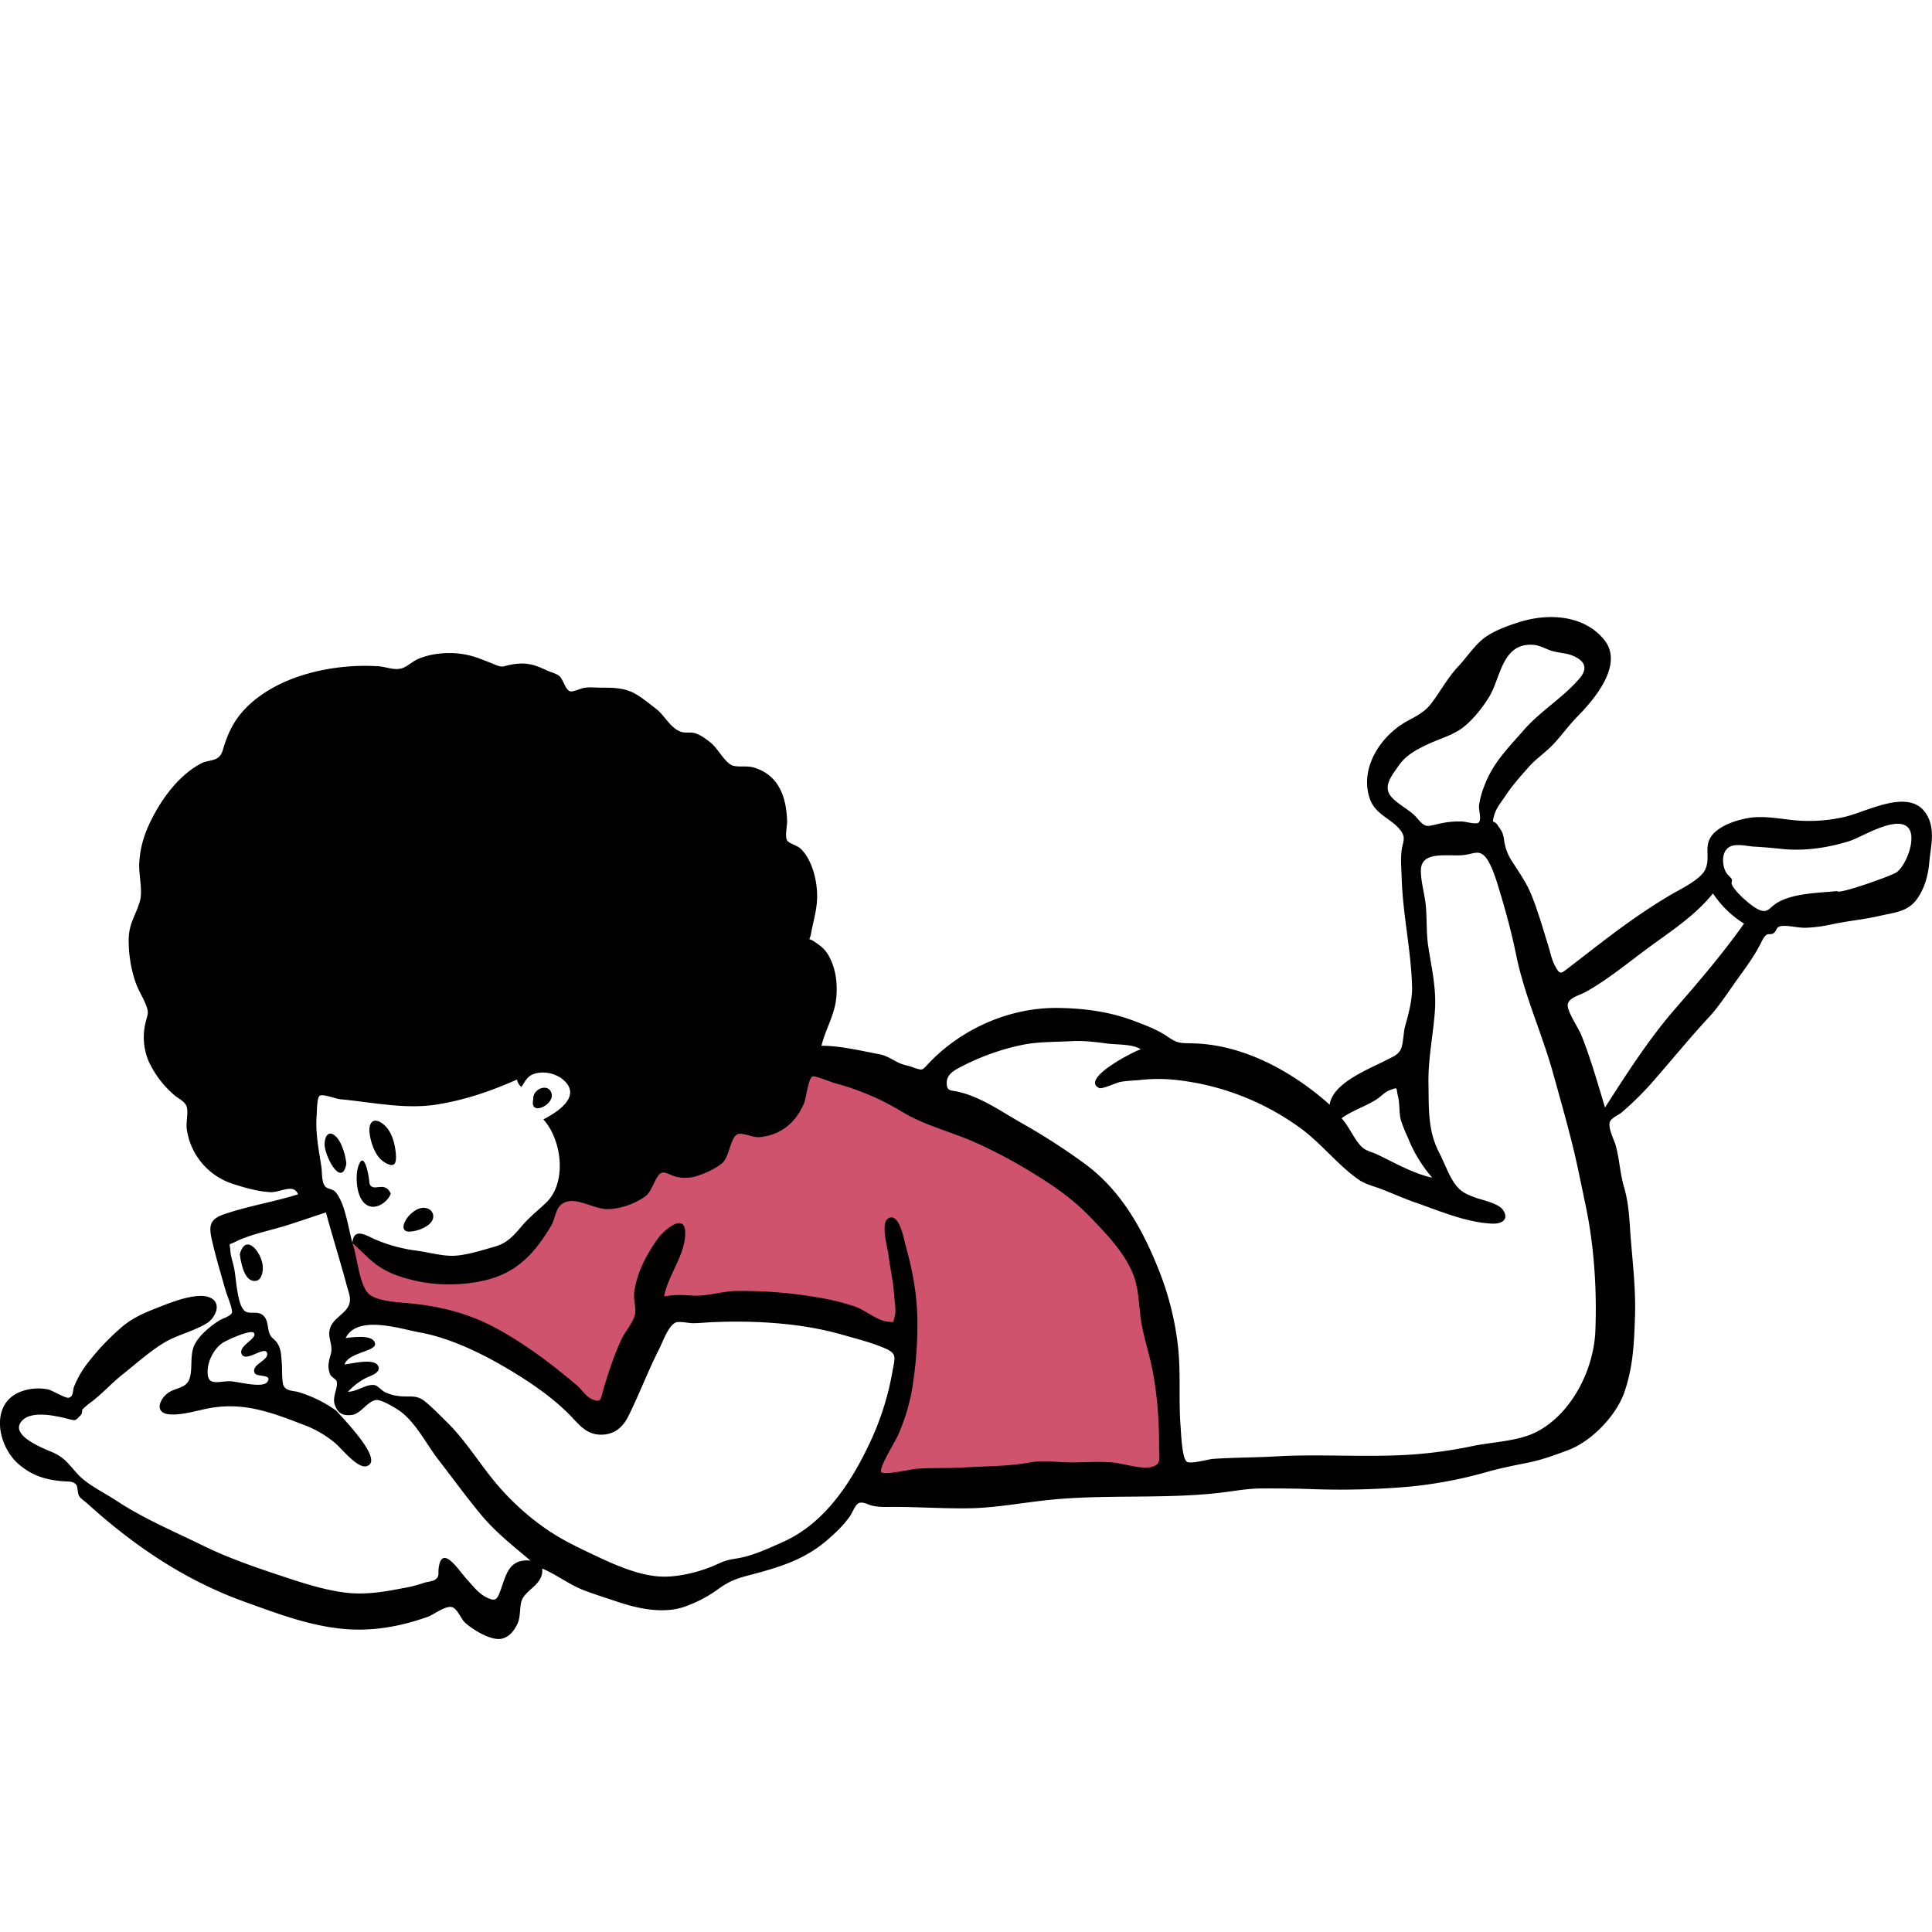 <svg id="Capa_1" data-name="Capa 1" xmlns="http://www.w3.org/2000/svg" viewBox="0 0 1000 1000"><title>Mesa de trabajo 19</title><polyline points="181.97 643.59 184.68 677.42 236.1 689.59 275.34 707.18 306.46 734.25 321.35 722.07 340.29 680.12 361.94 676.06 440.42 684.18 467.48 692.3 458.01 738.31 448.54 772.13 605.5 762.66 600.09 684.18 567.62 612.47 439.07 550.22 343 562.4 275.34 636.82 245.57 653.06 192.8 650.35" fill="#cf536d"/><path d="M174.14,730.23c3.09,3.77,25.19,25.86,15.59,28.67-4.63,1.36-12.84-9.08-16.17-11.91a56.11,56.11,0,0,0-16.89-9.7c-15.39-5.92-29.31-11.23-46.06-8.78-7.19,1-15.91,4.23-23.13,3.53s-5.38-7.17-.84-10.79c4.06-3.22,9.71-2.32,11.49-7.73s-.13-12.38,2.76-17.86c2.46-4.68,8.27-9.54,12.76-12.25,1.95-1.18,5.3-2,6.32-3.75.84-1.43-2.61-9.62-3.09-11.32-2.34-8.34-4.9-16.69-6.88-25.12-1.84-7.82-2.32-11.87,5.92-14.7,12.57-4.33,25.76-6.36,38.34-10.34-2.24-5.8-9.2-.92-14.21-1.12-6.13-.25-13.23-2.26-19.07-4.14a34.89,34.89,0,0,1-24.33-28.68c-.45-3,1-9.06-.13-11.72s-4-3.75-6.11-5.54A51.29,51.29,0,0,1,77,549.44a31.92,31.92,0,0,1-1.46-20.92c1-3.83,1.5-4.36.15-8-1.56-4.19-4.12-7.91-5.56-12.21a66.65,66.65,0,0,1-3.52-22.09c.15-8.35,3.5-12.1,5.72-19.46,1.75-5.81-.64-13.84-.24-20.29.51-8.25,2.63-14.87,6.28-22.22C84,413,92.87,400.89,104.43,395c2.29-1.17,6-1.24,8.08-2.6,2.54-1.69,2.74-4.18,3.73-7.14,2.37-7.06,5.33-12.78,10.45-18.18,16.62-17.51,45.73-23.71,69.08-22.23,4.2.27,8.19,2.25,12.17,1.08,2.75-.8,5.67-3.67,8.51-4.86a37.73,37.73,0,0,1,11.06-2.76,44.21,44.21,0,0,1,20.88,2.62c2.65,1,5.2,2,7.82,3.09,4.13,1.67,3.89.87,7.78.1,7.75-1.54,12.2-.4,19.07,2.9,1.83.88,4.72,1.53,6.29,2.77,2.23,1.74,3.14,7.05,5.62,8,1.37.55,5.62-1.47,7.4-1.76,3.12-.51,6.19-.06,9.3-.09,5.51-.06,11.34.14,16.37,2.74,3.79,2,8.35,5.74,11.61,8.26,4.52,3.48,7.34,10.07,13,11.89,2.21.72,4.6,0,6.85.61,2.94.79,5.76,2.92,8.14,4.79,4.1,3.23,7.56,10.74,11.73,12.06,2.79.87,7.11,0,10.3.86A22,22,0,0,1,399.92,403c5.65,5.76,7.25,14.28,7.49,22.1.07,2.11-1.23,8,0,9.91,1.12,1.66,5.35,2.62,7.07,4.32,5.38,5.32,7.81,14.19,8.36,21.48.62,8.32-1.53,14.19-3,22.15-.92,5-2.12,1.78,2.08,4.7,2.87,2,4.86,3.41,6.73,6.56,3.9,6.59,4.88,14.35,4.24,21.86-.81,9.36-5.56,16.34-7.7,25.2,9.85,0,20.46,2.61,30.08,4.42,3.56.67,6.31,2.62,9.46,4.18,2.72,1.35,4.75,1.51,7.31,2.4,6.21,2.17,5,1.81,9.33-2.62,17.21-17.64,41.71-28.29,66.42-27.94,13.77.19,27.1,2,40,7,5.34,2.06,11.27,4.27,16,7.49,5.49,3.73,6.3,3.69,13.56,3.84,26.26.55,51.75,14.64,70.87,31.72,1.71-11.46,20.34-18.33,29.36-23.08,3.08-1.62,5.91-2.46,7.43-5.5,1.42-2.85,1.34-8.7,2.28-12.06,1.75-6.15,3.76-13.68,3.6-20.17-.45-18.8-4.8-37.51-5.37-56.34-.14-4.73-.68-10,0-14.73.51-3.77,2.23-6.12-.25-9.62-4.7-6.63-13.38-8.29-16.3-17-4.7-14.06,3.38-28.45,14.41-36.82,6.35-4.82,12.55-5.84,17.64-12.59,4.58-6.08,8.46-13.28,13.68-18.81,4.38-4.64,8.37-10.85,13.39-14.71s12.71-6.63,18.86-8.51c14.76-4.52,32.88-3.44,43.26,9.17,10.59,12.85-5,31-13.85,40-4.29,4.35-7.85,9.38-12,13.85s-9.35,7.88-13.07,12.13c-3.91,4.47-8.42,9.37-11.69,14.4-2.07,3.18-5.13,6.74-6.16,10.44-1.48,5.32-.24,2.25,1.71,5.25s2.66,3.25,3.34,7.53a25.87,25.87,0,0,0,3.84,10.76c3.71,5.86,7.71,11.36,10.32,17.83,3.48,8.61,5.94,17.36,8.7,26.21,1.08,3.46,1.81,7.41,3.55,10.6,2.48,4.52,2.82,4.14,6.5,1.32,11-8.42,22.11-17.31,33.57-25.34,6.57-4.59,13.38-9.09,20.31-13.12,4.76-2.76,15-7.68,17.35-12.8,3.16-6.81-1.76-13.05,5-19.31,4.4-4.08,11.57-6.34,17.31-7.33C913,422,922,424,930,424.67a81.89,81.89,0,0,0,24.23-1.73c12.29-2.57,35.9-16.74,43.87.29,3.48,7.45,1.13,15.7.47,23.34-.57,6.66-2.52,13.72-6.67,19.2-4.75,6.25-11.65,6.58-18.83,8.24-8.49,2-17.19,2.68-25.68,4.59a72.27,72.27,0,0,1-12.61,1.6c-3.83.18-9.34-1.37-12.7-.88-3.18.46-2.09,2.47-4.32,3.86-.91.56-2.76.16-3.32.61-1.56,1.25-2,2.34-3.14,4.6-3.6,7.18-9,14.17-13.66,20.75-3.9,5.54-8.41,12.32-13,17.26-9.71,10.48-19.15,22-28.74,33a160.65,160.65,0,0,1-16.4,16.29c-1.75,1.48-5.29,2.81-6.18,4.88-1.28,3,2.19,9.44,3,12.41,1.93,7,2.19,14.34,4.23,21.28,2,6.64,2.67,13.89,3.1,20.81,1,15.65,3.12,30.49,2.62,46.16-.43,13.5-.93,26.45-5.62,39.71-4.28,12.07-17.08,25.21-29,29.65-7.09,2.65-13.67,5.06-20.8,6.49s-14.47,2.87-21.46,4.87a224.44,224.44,0,0,1-40.12,7.56,415.71,415.71,0,0,1-52.44,1.18c-7.85-.27-15.91-.29-23.65-.27-8,0-15.58,1.61-23.6,2.45-28.3,3-58.2.58-86.49,3.48-14,1.43-27.93,4.19-42.16,4.35-12.73.15-25.64-.69-38.09-.74-3.95,0-7.39.29-11.34-.61-2.08-.48-5-2.34-7.1-1.27-1.84.94-3.22,4.88-4.36,6.56a59.3,59.3,0,0,1-8.72,9.67c-12.69,12.09-25.28,16.16-41.94,20.59-7.65,2-11.43,3.1-17.85,7.76A67.48,67.48,0,0,1,355,831.4c-11.82,4.38-25.75,1-36.85-2.81-5.38-1.84-11-3.52-16.52-5.71-7.48-3-13.65-7.92-21-11,.85,7.86-7.68,10.5-10.27,15.78-1.67,3.41-.66,8.77-2.44,12.63-1.66,3.58-4.21,7-8.2,7.89-5.44,1.28-15.15-4.76-19-8.28-2.12-2-4-7.17-6.6-8-3.39-1.13-9.59,3.87-12.8,5-15.33,5.41-30.86,8-47.32,5.8-16.68-2.18-32-8.09-47.6-13.7-30.63-11-57.29-29.08-81.28-50.85-1.33-1.22-3.27-2.3-4.19-3.88-.8-1.39-.73-4.67-1.26-5.44-1.56-2.3-3.9-1.9-6.83-2.12-9.06-.68-16.25-2.86-23.27-8.93-11-9.54-15.13-31.79,1.8-37.7A25.68,25.68,0,0,1,25,719.2c1.85.39,8.71,4.54,10.46,4.27,2.66-.43,2.15-3.85,2.85-5.67a50.32,50.32,0,0,1,7.35-12.64,123.08,123.08,0,0,1,17.53-18.4C70,681,77.59,678.42,85.76,675.22c5.5-2.15,16.24-5.85,22.07-3.92,7.59,2.51,3.88,10.79-.91,13.69-6.83,4.14-15,5.84-22,10-7.64,4.63-14.62,11-21.61,16.52-5.63,4.47-10.5,10-16.22,14.28a39.66,39.66,0,0,0-4.46,3.76c-.16.22,0,2-.71,2.77-3.33,3.49-2.55,3.09-7.55,1.87-5.91-1.44-20-4.71-24,2.61-3.58,6.57,11.08,12.5,15.89,14.51,7.07,2.94,8.72,5.9,13.77,11.51s13.76,9.66,20.24,13.95c14,9.27,29.75,15.84,44.74,23.21,14.6,7.16,30.29,12.32,45.49,17.33,9.18,3,20.18,6.27,29.82,7.2s18.81-.64,28.34-2.49a67.65,67.65,0,0,0,10.67-2.71c1.77-.63,4.67-.72,6.08-1.81,2.18-1.7,1.27-3,1.66-5.95,1.69-12.69,10.51,1.48,14.41,5.71,3,3.26,6,7.27,9.94,9.34,5,2.59,5.83,1.37,7.46-2.9,3-8,4.19-17.08,15.7-15.91-9.09-7.77-17.75-14.37-25.53-23.71S234.26,765,226.9,755.53c-6-7.76-11.29-18.47-19.13-24.59-2.47-1.94-10-6.4-12.87-6.3-4.28.14-8.09,7.14-12.71,7.72-5.1.64-7.45-1.14-8.91-5.28-1.51-4.29,2.1-9.23.88-12.35-.34-.87-2.51-1.91-3.18-3.17a11,11,0,0,1-.78-6.49c.45-3.13,1.56-4.41,1.32-7.56-.28-3.66-1.88-6.33-.62-10.16,1.33-4,5.42-6.23,8-9.2,3.86-4.49,1.89-7.88.34-13.66-3.31-12.35-7.18-24.57-10.54-36.92-7.74,2.45-15.3,5.22-23.08,7.5-7.48,2.19-16.73,4.16-23.67,7.62-4.17,2.08-3,.17-2.71,4.78.2,3,1.46,6.33,2,9.27,1.09,5.45,1.56,19.49,5.82,22.09,2.59,1.57,6.74-.71,9.58,2.47,2.4,2.67,1.68,6.56,3.12,9.53.89,1.85,2.62,2.56,3.7,4.25,2.25,3.55,2,6.54,2.41,10.52.25,2.5-.14,10,1.11,12,1.66,2.59,5,2.14,7.74,3A67.21,67.21,0,0,1,174.14,730.23Zm8.24-86.68c.55-8.41,6.93-4.22,11.66-2.09a79.94,79.94,0,0,0,22,5.93c6.12.85,13.05,2.9,19.32,2.57,6.59-.34,14.7-3,21.11-4.82,6.08-1.78,9.43-5.62,13.63-10.57,4-4.72,8.36-8,12.69-12.18,10.89-10.62,7.91-32.64-1.55-43,7.65-3.92,20.93-12.55,9.29-21.3a17.06,17.06,0,0,0-11.66-2.82c-5.69.89-6.33,3.43-9,7.33a6.12,6.12,0,0,1-2.25-3.84c-13.45,6-27.44,10.78-42,13-16.25,2.49-33.2-1.28-49.71-2.82-2.13-.2-8.69-2.84-10.43-1.79-1.45.87-1.42,8.15-1.54,9.55-.8,9.59,1,18.07,2.44,27.45.37,2.5,0,7.92,2,10,1.38,1.5,3.85,1,5.61,3.22,5.05,6.51,6.39,19.54,8.84,27.33,2.11,6.73,3.05,18.67,7.24,24.15,3.76,4.91,16.8,5.19,23.07,5.85,16.82,1.77,31.29,5.7,46.13,14.14,14.2,8.06,27.17,17.83,39.47,28.35,2.52,2.16,4.54,5.63,7.6,7,5,2.27,4.59-.38,5.91-4.82,2.7-9.11,5.57-18.1,9.7-26.68,1.77-3.68,5.79-8.24,6.65-12.15.82-3.75-.87-7.83-.3-11.86,1.46-10.17,6.05-18.83,11.81-27.06,4-5.7,16-15.42,14.43-1-1.13,10.6-8.88,20-10.79,30.42,5.88-1.1,9.57-.78,14.86-.44,7.22.45,15.43-2.37,22.87-2.39a231.66,231.66,0,0,1,42.34,3.42,119.63,119.63,0,0,1,19,4.73c4.92,1.74,11.46,7.3,16.7,7.72,3.8.31,2.48.81,3.51-2.43,1-3-.07-8.41-.26-11.57-.44-7.13-2.15-14.08-3-21.16-.38-3-4-15.73-.18-18.18,5.87-3.76,8.32,11,9.07,13.63,3.82,13.55,6.28,26.9,6.17,41.06a200.85,200.85,0,0,1-3.21,36.21,106.26,106.26,0,0,1-6.63,20.85c-1.47,3.55-10.09,17-8.89,19.39,1,1.9,15.61-1.41,17.86-1.6,8-.69,16.06-.21,24.09-.69,11.86-.7,23.82-.56,35.18-2.65,6.77-1.24,14-.05,20.73,0,7.47.05,14.68-.64,22.2.07,5.7.54,14.26,3.55,19.77,2.3s4-5,4-10.78c.09-13.85-1.14-29.79-4.24-43.25-1.63-7.1-3.83-14-5-21.19s-1.11-15-3.29-22c-3.87-12.4-14.5-23.17-23.3-32.34-9.07-9.43-19.15-16.28-30.26-23.05A253.92,253.92,0,0,0,504.05,591c-12.29-5.4-26.24-8.73-37.63-15.84A132,132,0,0,0,432.3,560.7c-1.72-.43-10.54-4.08-11.77-3.53-2.15,1-3.3,11.33-4.27,13.64-4.32,10.29-12,16.72-23.21,17.79-3.49.33-9.17-2.84-11.67-1.34-3.35,2-3.95,11.61-7.55,14.76-3.32,2.9-10.23,6-14.48,7.08a20.11,20.11,0,0,1-9.81-.14c-1.86-.43-5.42-2.73-7.25-1.86-3.11,1.48-4.57,9.36-8.12,12-5.2,3.91-13.44,6.81-19.8,6.73-6.55-.07-14.45-5.24-20.29-4-6.93,1.47-6,7.91-9,12.94-6.42,10.69-13.72,19.9-25.27,25-12.49,5.52-30.4,6.22-43.5,3.41-7.12-1.53-14.27-3.68-20.28-7.76C190.92,652,187.19,647.35,182.38,643.55Zm408.06-100.4c-4-2.84-12.39-2.35-17.22-3-6.17-.8-12.17-1.59-18.4-1.25-8.71.48-18,.22-26.52,2.1a121.33,121.33,0,0,0-30.53,11c-3.23,1.69-7.77,3.75-7.74,8.46,0,4.43,1.79,3.7,6.11,4.69,11.63,2.64,22.4,10.34,32.76,16.21a333.65,333.65,0,0,1,32.22,20.72c19.61,14.33,30.79,35,39.5,57.37A153.56,153.56,0,0,1,609.74,697c1.51,13.74.25,27.57,1.33,41.3.25,3.24.69,16.19,3.14,18.21,1.86,1.53,11.08-1.21,13.68-1.39,10.88-.75,21.81-.67,32.48-1.29,22.54-1.29,45.65.52,68.4-.82a233.88,233.88,0,0,0,33.74-4.59c10.43-2.14,23.43-2.4,32.94-7.35,18.32-9.53,29.48-32.51,30.29-52,.87-21.1-.58-44.05-5-65.06-2.33-11-4.34-21.51-7.08-32.4-3.06-12.19-6.5-24.33-9.86-36.37-5.79-20.72-14.8-40-19.11-61.27-2.38-11.69-5.74-23.9-9.25-35.31-1.29-4.2-3.84-12.18-6.86-15.38-3.16-3.35-5.82-1.43-10.52-.77-7.89,1.11-22.62-2.74-22.62,8.12,0,6,2,12.2,2.55,18.16.66,7,.2,14.11,1.27,21.12,1.74,11.34,4.29,21.81,3.43,33.46-.93,12.66-3.57,24.83-3.32,37.68.23,12.22-.43,24,5.39,35.23,2.45,4.73,4.44,10.3,7.14,14.73,3.16,5.19,5.9,6.71,11.56,8.8,3.54,1.31,12.26,3,14.55,6.55,3.32,5.1-1.11,7.16-5.46,7-13.46-.53-27.27-6.53-39.88-10.91-5.94-2.06-11.65-4.66-17.48-6.91-4.66-1.8-8.46-2.42-12.7-5.48-10.33-7.48-18.3-17.81-28.49-25.48a133.9,133.9,0,0,0-66.57-25.74,84.69,84.69,0,0,0-17.29.16c-3.44.3-6.86.39-10.28,1-2,.37-9.39,3.89-10.93,3.16C558.9,558.42,587.25,543.94,590.44,543.15ZM180.11,720.37c4.59,0,9.12-3.9,13.47-3.49,1.8.17,4,2.85,5.6,3.67a22.56,22.56,0,0,0,7.38,2.06c5.56.68,8.93-.88,13.37,2.74,4,3.25,8.14,7.55,11.81,11.17,7.83,7.73,14.29,17.54,21,26.23a133,133,0,0,0,28,27.27c9,6.54,18.1,10.77,28.28,15.58,10,4.73,22.56,10.2,33.89,10.46,9.05.21,20.35-2.69,28.58-6.54,4.78-2.24,6.52-2.24,11.31-3.13,7.43-1.38,16-5.36,22.92-8.49,21.61-9.82,35.3-31.23,45-52.18a144.64,144.64,0,0,0,11.32-36.47c1.26-7,2.36-8.68-4.5-11.59s-14.4-4.75-21.61-6.82c-21.13-6.08-45.22-7.42-67.05-6.49-3.43.15-6.88.53-10.32.53-2.09,0-7-1.13-8.84-.34-3.77,1.59-6.82,10.31-8.58,13.79-5.7,11.27-10.19,23.09-15.76,34.41-2.89,5.89-7.21,9.76-14,9.85-7.65.11-11.25-4.79-16.11-9.82-9.68-10-22.72-18.64-34.74-25.61-13-7.53-28.46-14.83-43.25-17.49-9.84-1.77-32.39-9.4-38.38,2.93,3.06-.41,14.74-2.19,15.24,3,.37,3.88-14,4.54-15.78,10.63,3.76-.29,16.73-3.91,17.64,1.67.49,3-4.93,4.46-6.84,5.46A34.12,34.12,0,0,0,180.11,720.37ZM793,333.73c-15.76-.64-16.27,17.51-22.37,27.23-3.37,5.36-7.85,11.12-12.83,15.14-5.62,4.53-12.92,6.29-19.35,9.4-5.82,2.81-11,5.62-14.64,11-2.51,3.75-7.12,9-5,13.84s10.62,8.41,14.3,12.71c5.07,5.91,5.07,4.75,12.66,3.12a44.86,44.86,0,0,1,11.27-.94c1.56.06,6.85,1.59,8.24.56,1.78-1.32,0-6.8.26-8.93a43.22,43.22,0,0,1,2.59-9.64c4.33-12.14,12.58-20.14,20.59-29.34,8.6-9.87,20.38-16.8,28.85-26.72,4.68-5.48,2.55-9.35-3.87-11.91-3.26-1.3-7.08-1.3-10.43-2.34S796.68,333.77,793,333.73Zm93.66,128.7c-9.62,11.73-21.26,19.17-33.29,28-10.66,7.85-20.81,16.34-32.35,22.85-3.39,1.92-8.94,3-9.55,6.59-.58,3.34,5.63,12.32,7.07,16,4.85,12.22,8.42,24.77,12.21,37.38,11.3-17.58,22.69-35.46,36.53-51.36,12.22-14,24.75-28.72,35.43-43.84A52.39,52.39,0,0,1,886.64,462.43Zm64.21-1.2c.19,2.06,27.92-7.83,30.66-9.64,5.12-3.4,11.12-19,5.67-23.64-6.57-5.58-23.7,5.45-30.06,7.43-10.71,3.35-23,5.23-34.21,4.09-5.06-.52-10-1-15.15-1.26-3.82-.24-10.29-2.1-13.58.84-3.11,2.79-2.73,8.33-1.15,11.78,1,2.24,2.45,2.6,3.37,4.46.3.59-.58,1.62.19,3,2.11,3.86,9.31,10.31,13.19,12.28,5,2.52,5.73-.41,9.61-3C927.55,462.29,941.28,462.19,950.85,461.23ZM694.38,578.81c4,4.34,6.14,10.24,10.08,14.42,2.47,2.62,5.47,2.91,8.43,4.33,8.66,4.16,18.86,10,28.43,12a71.8,71.8,0,0,1-12.49-20.43,93.28,93.28,0,0,1-3.57-8.81c-1.28-4.23-.59-8.71-1.67-12.89-1.17-4.51.44-4.87-4.33-3.14-2.48.9-4.67,3.45-6.89,4.84C706.48,572.8,700,574.76,694.38,578.81ZM107.47,710.42c0,7.43,6.17,4.26,12,4.53,3.54.16,16.63,3.79,18.93.29,2.75-4.18-5.52-2.31-6.56-4.56-2.12-4.54,7.58-6.45,6.39-10.38s-11,5.14-13.15.57c-1.95-4.22,8-7.88,6.47-10.79-1.29-2.47-14.43,3.78-16.11,4.85C110.68,698,107.26,704.79,107.47,710.42Z"/><path d="M202.27,617.76c-1.3,4-7.25,8.64-12,6.2-5.94-3-6.5-15-4.87-20.11,2.76-8.65,5.08,2.7,5.57,6.12.33,2.29,0,3.72,2,4.47,1.52.57,4.4-.61,6.27.19S201.12,615.9,202.27,617.76Z"/><path d="M179.27,602.53C176.61,615.25,167.71,597.7,168,592c.25-5.25,3-7.18,6.61-2.93C177.12,592,179.05,598.73,179.27,602.53Z"/><path d="M191.17,585.14c0-5.51,3.35-6.6,7.53-3s5.73,9.82,6.18,14.9c.49,5.5-.77,7.84-6.26,4.3C193.82,598.22,191.41,590,191.17,585.14Z"/><path d="M212.78,637.43c-9.11,1.09-.5-12.82,6.92-12.27,3,.23,5.18,2.5,4.39,5.63C223.09,634.73,216.21,637.21,212.78,637.43Z"/><path d="M276,569c-.41-5.74,8.43-8.74,9.58-2.66C286.65,572.1,273.92,578,276,569Z"/><path d="M124.13,649.16c3.15-11.75,12-.13,11.91,7.08,0,3.17-1.11,7.38-5,6.73C126.07,662.17,124.58,652.73,124.13,649.16Z"/></svg>